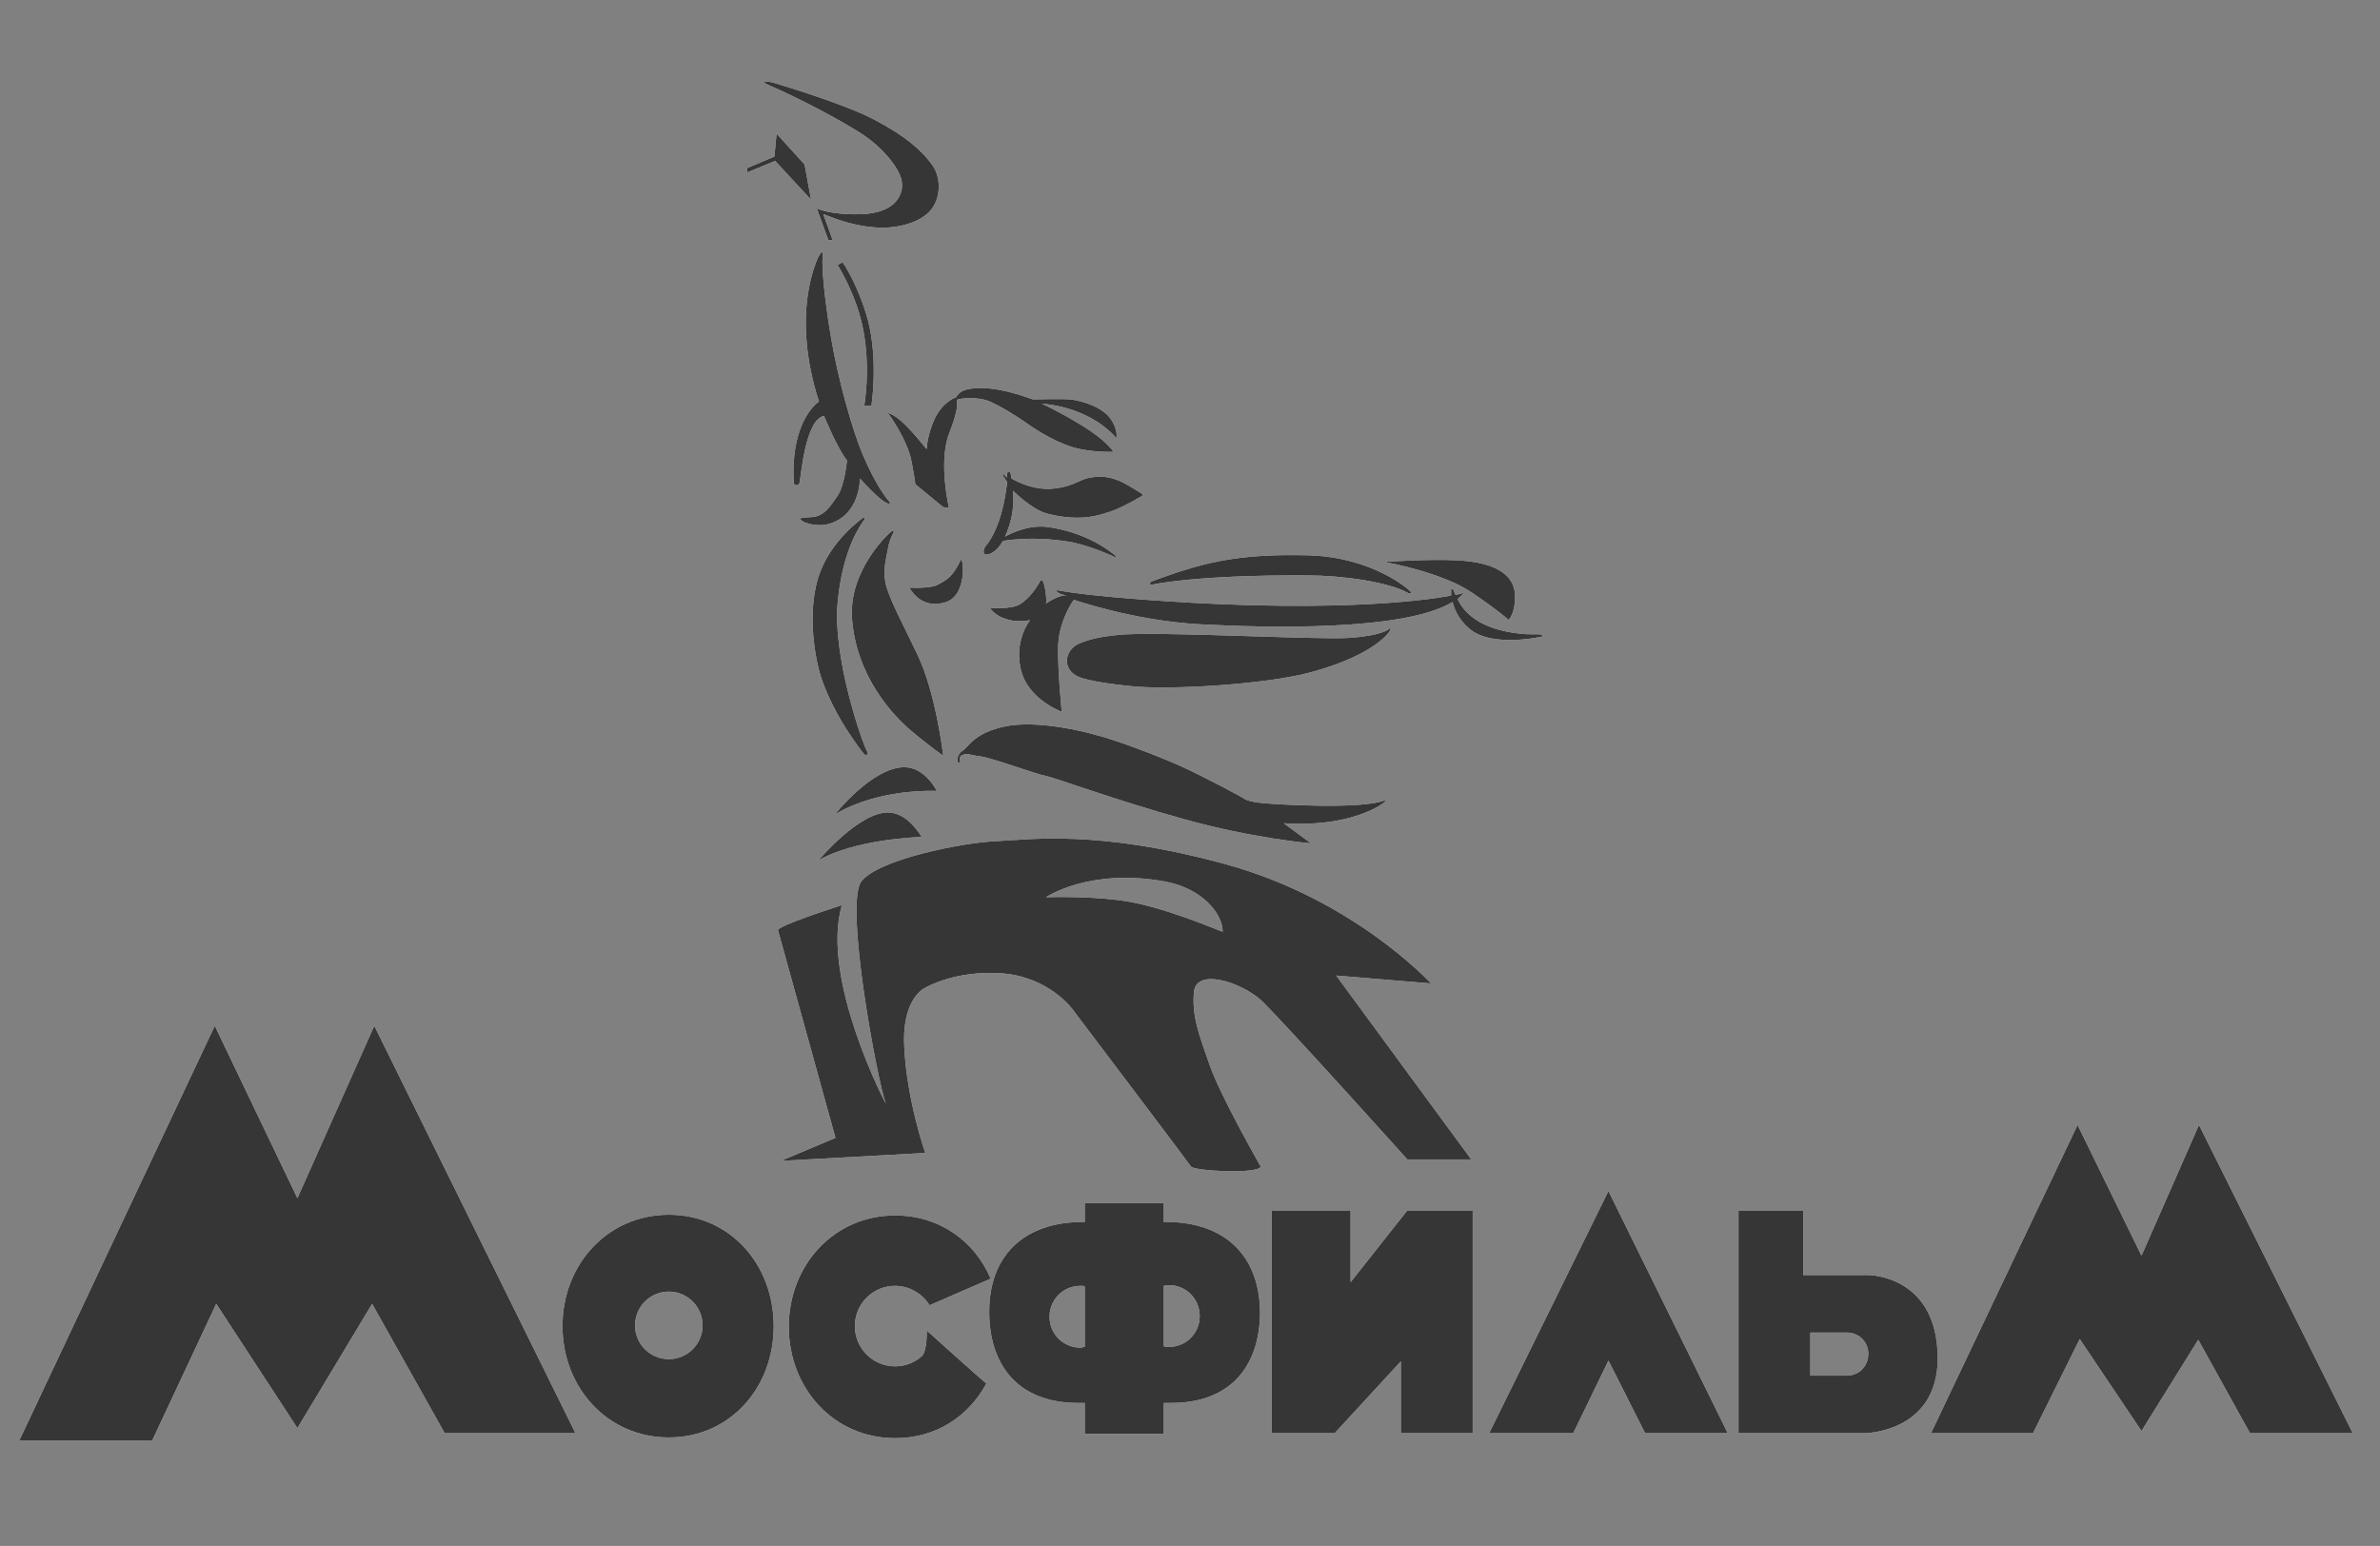 <?xml version="1.0" encoding="UTF-8"?> <!-- Generator: Adobe Illustrator 21.0.2, SVG Export Plug-In . SVG Version: 6.00 Build 0) --> <svg xmlns="http://www.w3.org/2000/svg" xmlns:xlink="http://www.w3.org/1999/xlink" id="Layer_1" x="0px" y="0px" viewBox="0 0 331.3 215.2" style="enable-background:new 0 0 331.3 215.2;" xml:space="preserve"><rect x="0" y="0" width="331.3" height="215.2" fill="#808080" stroke="none"/> <style type="text/css"> .st0{fill:#FFFFFF;} .st1{fill:#363636;} </style> <g id="Layer_1"> <g> <g id="image_7_"> <path class="st0" d="M199.2,136.9c0,0-10.7-11.7-28.6-16.6s-27.4-3.4-32-3.2c-4.6,0.2-16.3,2.5-18.7,5.6 c-2.4,3.2,2.3,28.1,3.4,30.9c0.3,0.7-9.2-17.3-6.1-27.6c0,0-9.1,2.9-8.9,3.5l8,28.9l-7.6,3.2l20.1-1.1c0,0-2.5-7.1-2.9-14.4 c-0.5-7.2,2.9-8.6,2.9-8.6s4.2-2.5,10.7-2c6.5,0.5,9.8,4.9,10.1,5.4c0,0,15.8,20.9,16.2,21.5c0.4,0.6,9.3,1.1,9.7,0 c0,0-5.6-9.8-7.1-14.1c-1.5-4.3-2.5-6.8-2.2-10.2c0.3-3.4,6.5-1.4,9.3,1.1c2.7,2.5,20.4,22.2,20.4,22.2h8.9l-18.8-25.6 L199.2,136.9z M155.7,125.3c-4.9-0.6-10.1-0.4-10.1-0.4s6-4.1,16.5-2.2c5.1,0.9,8.1,4.4,8.1,7C170.2,129.8,161.7,126,155.7,125.3 z"></path> <path class="st0" d="M130.4,110.1c0,0-1.6-3.3-4.5-3.3c-4.5,0-9.7,6.6-9.7,6.6S121.3,109.9,130.4,110.1z"></path> <path class="st0" d="M123.6,113.1c-4.1,0-9.7,6.7-9.7,6.7s4.1-2.8,14.4-3.3C128.2,116.4,126.4,113.1,123.6,113.1z"></path> <path class="st0" d="M140,101.1c-4.4,0.9-5.1,2.8-6,3.4c-0.9,0.6-0.7,1.5-0.7,1.5s0.1,0.2,0.3,0.2c0.2,0-0.3-0.9,0.4-1.1 c0.7-0.3,0.9,0,2.5,0.2c1.6,0.2,7.8,2.5,9,2.7s9.5,3.3,19.2,6c9.6,2.7,17.8,3.4,17.8,3.4l-3.8-2.8c10.7,0.7,15.2-3.7,14.1-3.2 c-3.2,1.3-14.9,0.6-17,0.4s-2.6-0.6-2.6-0.6c-0.2-0.2-5.8-3.2-9.4-4.8c-3.2-1.4-8.8-3.5-11.3-4.1 C151.2,101.9,144.5,100.2,140,101.1z"></path> <path class="st0" d="M120.3,105c0.2,0.2,0.7,0.1,0.4-0.4c-0.6-1-4.8-12.9-4.1-20.7c0.7-7.8,3.5-11.2,3.6-11.4 c0.3-0.4,0.1-0.5-0.1-0.4c-0.1,0.1-4.3,3-6,7.7s-0.9,11,0.2,14.5C116.1,99.7,119.8,104.4,120.3,105z"></path> <path class="st0" d="M127.7,91.1c-2.6-5.4-3.4-6.8-4.2-9.1c-0.8-2.4-0.1-4.3,0.1-5.6s0.8-2.3,0.8-2.3s0.1-0.3-0.2-0.2 c-0.3,0.1-6.1,5.4-5.6,12.2c0.6,8,5.6,13.4,8.2,15.6c2.6,2.2,4.5,3.5,4.5,3.5S130.3,96.5,127.7,91.1z"></path> <path class="st0" d="M133.7,78c-1.1,2.4-2.1,2.8-3,3.3c-1,0.7-4.1,0.5-4.1,0.5s1.4,3,4.8,2.1C134.8,83.1,134.1,77.2,133.7,78z"></path> <path class="st0" d="M214.2,88.3c-0.9,0-2.1,0-2.7-0.1c-1.6-0.2-6.7-0.8-8.6-4.8c0,0,1.1-1,0.9-0.9c-0.4,0.2-1.2,0.3-1.2,0.3 l-0.3-0.7c-0.1-0.2-0.3-0.2-0.3,0l0,0.8c0,0-11,2.4-36.3,1c-18.8-1.1-18.8-2.1-18.6-1.6c0.2,0.5,2.1,0.7,1.2,0.6 c-0.9-0.1-2.7,1.1-2.7,1.1c0.2-0.6-0.3-4-0.8-3.1c-0.5,0.9-1.5,2.4-2.8,3.2s-4.2,0.5-4.2,0.5s0.7,1.4,3.2,1.8 c1.7,0.2,2.4-0.1,2.4-0.1s-2.1,2.6-1.4,6.4c0.5,3.2,3.2,5.3,5.8,6.4c0,0-0.6-5.9-0.5-9.2c0.1-3.3,1.9-6.1,2.2-6.4 c0,0,8.3,2.9,17.5,3.4s28.5,1,35.2-3.1c0,0,0.5,2.6,3,4.2c3,1.8,8.2,0.9,9.5,0.6C214.8,88.5,214.7,88.3,214.2,88.3z"></path> <path class="st0" d="M193.1,78.3c0,0,7.7,1.4,11.8,4.2s5.1,3.8,5.1,3.8s0.9-0.9,0.9-3.1c0.1-4-4.3-5-8.1-5.2s-9.7,0.2-9.7,0.2 C193.1,78,192.9,78.2,193.1,78.3z"></path> <path class="st0" d="M160.3,81.4c0,0,6-1.4,21.8-1.3c4.6,0,11.3,0.9,14,2.5c0.3,0.1,0.4,0,0.3-0.2c-0.1-0.2-5.3-4.9-14.4-5.1 c-8.4-0.2-13,0.7-18.2,2.4c-3.5,1.2-3.6,1.3-3.6,1.3C160,81.2,160.1,81.5,160.3,81.4z"></path> <path class="st0" d="M157.3,95.5c5.2,0.6,18.8-0.2,25.1-1.9c4.5-1.2,8.8-3.1,10.8-5.4c0.7-0.9,0.2-0.8,0.1-0.6c0,0-1,0.9-5.5,1.2 c-4.8,0.3-27.4-1-32.3-0.4c-1.8,0.2-3.3,0.4-5.1,1.1c-2.3,0.9-2.6,3.7-0.3,4.7C151.4,94.8,155.2,95.3,157.3,95.5z"></path> <path class="st0" d="M152.4,66.4c-2.3,0.2-2.4,1.2-5.6,1.6c-3.2,0.4-6-1.4-6-1.4s-0.1-0.4-0.1-0.6c-0.1-0.4-0.4-0.5-0.5-0.1 c0,0.5,0,0.6,0,0.6s-0.2-0.2-0.4-0.4c-0.2-0.2-0.3,0-0.2,0.1l0.6,0.9c-0.7,6.2-2.6,8.4-2.9,8.8c-0.6,0.7-0.4,1.4,0,1.3 c1.4-0.1,2.3-1.9,2.3-1.9c3.8-0.6,7.5-0.2,9.7,0.2c2.8,0.6,5.8,2,5.8,2c0.3,0.2,0.5,0.1,0-0.3c-4.5-3.6-9.9-3.9-9.9-3.9 c-2.8-0.1-5.3,1.4-5.3,1.4c1.6-3.5,1.1-6.4,1.1-6.4c0.1,0.1,2.7,2.7,4.8,3.2c4.9,1.3,7.8,0,8.8-0.3c1-0.3,3.1-1.4,3.9-1.9 c0.8-0.4,0.8-0.4-0.4-1.1C156.9,67.5,155,66.1,152.4,66.4z"></path> <path class="st0" d="M129,62.5c0,0.2-3.4-4.6-5.4-5c0,0,2.7,3.6,3.3,6.8c0.6,3.2,0.5,3.1,0.5,3.1l3.9,3.2l0.8,0.1 c0,0-1.5-6.3,0-10.3c1.5-3.8,1.1-4.5,1.1-4.7c0-0.2,2.7-0.6,4.6,0.2c1.6,0.7,3.5,1.9,5.1,3c1.5,1.1,4.8,3.1,7.4,3.6 c2.4,0.5,4.7,0.4,4.7,0.4s-0.7-1.2-3.2-2.9c-2.5-1.7-6.4-3.7-6.8-3.8c-0.4,0,2.4,0,5.4,1.3c3.4,1.4,5,3.5,5,3.5s0.3-1.1-0.8-2.7 c-1.1-1.6-3.9-2.5-5.6-2.7c-1.4-0.1-4.9,0-5.2,0c-0.2,0-5.9-2.4-9.5-1.3c-0.9,0.3-1.2,1-1.2,1s-1.7,0.5-2.9,2.8 C129.1,60.4,129,62.3,129,62.5z"></path> <path class="st0" d="M113.6,71.9c-0.8,0.2-2.6,0-2.1,0.5c0.5,0.5,2.3,0.9,3.6,0.6c4.7-1.1,4.6-6.4,4.6-6.4c0.1,0.1,2.6,3,3.9,3.5 c0.3,0.1,0.4-0.1,0.1-0.4c-0.3-0.3-1.8-2.2-3.6-6.4c-1.4-3.3-3.4-10.3-4.4-16.2c-1-5.8-1.3-10-1.2-11.2c0.1-1.3-0.2-0.8-0.6-0.1 c-0.1,0.3-3.9,7.7,0.1,20.1c0,0-4,2.5-3.5,11.3c0,0.4,0.7,0.5,0.8,0c0.2-0.9,0.8-8.8,3.4-9.3c0,0,1.9,4.6,3.2,6.2 c0,0-0.3,3.4-1.3,4.9C115.5,70.6,114.9,71.5,113.6,71.9z"></path> <path class="st0" d="M121.3,56.5c0,0,1-6.3-0.5-12c-1.4-5-3.5-8-3.5-8l-0.7,0.4c0,0,2.7,4.2,3.6,9.2c1,5.5,0.1,10.4,0.1,10.4 H121.3z"></path> <path class="st0" d="M106.9,11.8c4.2,1.8,9.9,4.8,13,6.8s5.3,4.9,5.6,6.5c0.4,1.9-0.8,4.5-5.4,4.7c-4.5,0.2-6.4-0.8-6.4-0.8 l1.6,4.4h0.6l-1.3-3.6c1.8,0.7,4.5,1.8,8.1,1.9c3,0,6-1,7.2-2.9c1.1-1.8,1-4.2-0.1-5.8c-1.5-2.1-3.8-4.1-8.2-6.4 c-4.4-2.3-14-5.1-14-5.1C106.4,11.2,106,11.4,106.9,11.8z"></path> <polygon class="st0" points="112,22.9 108.1,18.6 107.8,21.8 104,23.4 104,24 107.9,22.4 112.9,27.8 "></polygon> </g> <g id="Mosfilm_7_"> <path class="st0" d="M2.7,199.7"></path> <path class="st0" d="M2.7,199.7"></path> <polygon class="st0" points="2.7,200.5 29.9,142.8 41.4,166.8 52.1,142.8 80.1,199.5 61.9,199.5 51.8,181.5 41.4,198.8 30.1,181.5 21.2,200.5 "></polygon> <path class="st0" d="M93.1,169.1c-8.5,0-14.8,6.9-14.8,15.5c0,8.5,6.2,15.5,14.8,15.5c8.5,0,14.6-6.9,14.6-15.5 C107.7,176,101.6,169.1,93.1,169.1z M93.1,189.2c-2.6,0-4.7-2.1-4.7-4.7c0-2.6,2.1-4.7,4.7-4.7c2.6,0,4.7,2.1,4.7,4.7 C97.8,187.1,95.7,189.2,93.1,189.2z"></path> <g> <path class="st0" d="M129,185.2c0,0,0.1,2.9-0.7,3.6c-1,0.9-2.3,1.4-3.7,1.4c-3.1,0-5.6-2.5-5.6-5.6c0-3.1,2.5-5.6,5.6-5.6 c2,0,3.8,1.1,4.8,2.7l8.5-3.7c-2.2-5.2-7.1-8.8-13.3-8.8c-8.5,0-14.8,6.9-14.8,15.5c0,8.5,6.2,15.5,14.8,15.5 c5.7,0,10.2-3,12.7-7.6c-1.2-1-8.2-7.3-8.2-7.3L129,185.2z"></path> </g> <g> <path class="st0" d="M162.3,170.1c-0.1,0-0.2,0-0.3,0v-2.6h-11v2.6c-0.1,0-0.1,0-0.2,0c-8.3,0-13.1,4.7-13.1,12.5 c0,7,3.6,12.7,12.4,12.7c0.3,0,0.6,0,0.9,0v4.3h11v-4.3c0.3,0,0.6,0,1,0c8.8,0,12.4-5.7,12.4-12.7 C175.3,174.8,170.5,170.1,162.3,170.1z M151,187.3v0.2c-0.2,0-0.4,0.1-0.6,0.1c-2.4,0-4.3-1.9-4.3-4.3c0-2.4,1.9-4.3,4.3-4.3 c0.1,0,0.2,0,0.2,0c0.1,0,0.3,0,0.4,0.1V187.3z M162.7,187.5c-0.2,0-0.5,0-0.7-0.1c0,0,0,0,0,0v-8.4c0.2,0,0.3-0.1,0.5-0.1 c0.1,0,0.2,0,0.2,0c2.4,0,4.3,1.9,4.3,4.3C167,185.6,165.1,187.5,162.7,187.5z"></path> </g> <polygon class="st0" points="177,168.5 188,168.5 188,178.5 195.9,168.5 205,168.5 205,199.5 195,199.5 195,189.5 185.8,199.5 177,199.5 "></polygon> <polygon class="st0" points="207.3,199.5 219,199.5 223.9,189.4 229,199.5 240.5,199.5 223.9,165.8 "></polygon> <g> <path class="st0" d="M269.7,188c-0.6-10.5-9.6-10.5-9.6-10.5H251v-9h-9v31h17.7C259.8,199.5,270.4,199.3,269.7,188z M257.1,191.5H252v-6h5.1c2,0,3.5,1.9,2.8,4C259.5,190.7,258.4,191.5,257.1,191.5z"></path> </g> <polygon class="st0" points="268.8,199.5 289.2,156.6 298.1,174.8 306.1,156.6 327.5,199.5 313.2,199.5 306,186.5 298.1,199.2 289.5,186.4 283,199.5 "></polygon> </g> </g> <g> <g id="image_6_"> <path class="st1" d="M199.2,136.9c0,0-10.7-11.7-28.6-16.6s-27.4-3.4-32-3.2c-4.6,0.2-16.3,2.5-18.7,5.6 c-2.4,3.2,2.3,28.1,3.4,30.9c0.3,0.7-9.2-17.3-6.1-27.6c0,0-9.1,2.9-8.9,3.5l8,28.9l-7.6,3.2l20.1-1.1c0,0-2.5-7.1-2.9-14.4 c-0.5-7.2,2.9-8.6,2.9-8.6s4.2-2.5,10.7-2c6.5,0.5,9.8,4.9,10.1,5.4c0,0,15.8,20.9,16.2,21.5c0.4,0.6,9.3,1.1,9.7,0 c0,0-5.6-9.8-7.1-14.1c-1.5-4.3-2.5-6.8-2.2-10.2c0.3-3.4,6.5-1.4,9.3,1.1c2.7,2.5,20.4,22.2,20.4,22.2h8.9l-18.8-25.6 L199.2,136.9z M155.7,125.3c-4.9-0.6-10.1-0.4-10.1-0.4s6-4.1,16.5-2.2c5.1,0.9,8.1,4.4,8.1,7C170.2,129.8,161.7,126,155.7,125.3 z"></path> <path class="st1" d="M130.4,110.1c0,0-1.6-3.3-4.5-3.3c-4.5,0-9.7,6.6-9.7,6.6S121.3,109.9,130.4,110.1z"></path> <path class="st1" d="M123.6,113.1c-4.1,0-9.7,6.7-9.7,6.7s4.1-2.8,14.4-3.3C128.2,116.4,126.4,113.1,123.6,113.1z"></path> <path class="st1" d="M140,101.1c-4.4,0.9-5.1,2.8-6,3.4c-0.9,0.6-0.7,1.5-0.7,1.5s0.1,0.2,0.3,0.2c0.2,0-0.3-0.9,0.4-1.1 c0.7-0.3,0.9,0,2.5,0.2c1.6,0.2,7.8,2.5,9,2.7s9.5,3.3,19.2,6c9.6,2.7,17.8,3.4,17.8,3.4l-3.8-2.8c10.7,0.7,15.2-3.7,14.1-3.2 c-3.2,1.3-14.9,0.6-17,0.4s-2.6-0.6-2.6-0.6c-0.2-0.2-5.8-3.2-9.4-4.8c-3.2-1.4-8.8-3.5-11.3-4.1 C151.2,101.9,144.5,100.2,140,101.1z"></path> <path class="st1" d="M120.3,105c0.2,0.2,0.7,0.1,0.4-0.4c-0.6-1-4.8-12.9-4.1-20.7c0.7-7.8,3.5-11.2,3.6-11.4 c0.3-0.4,0.1-0.5-0.1-0.4c-0.1,0.1-4.3,3-6,7.7s-0.9,11,0.2,14.5C116.1,99.7,119.8,104.4,120.3,105z"></path> <path class="st1" d="M127.7,91.1c-2.6-5.4-3.4-6.8-4.2-9.1c-0.8-2.4-0.1-4.3,0.1-5.6s0.8-2.3,0.8-2.3s0.1-0.3-0.2-0.2 c-0.3,0.1-6.1,5.4-5.6,12.2c0.6,8,5.6,13.4,8.2,15.6c2.6,2.2,4.5,3.5,4.5,3.5S130.3,96.5,127.7,91.1z"></path> <path class="st1" d="M133.7,78c-1.1,2.4-2.1,2.8-3,3.3c-1,0.7-4.1,0.5-4.1,0.5s1.4,3,4.8,2.1C134.8,83.1,134.1,77.2,133.7,78z"></path> <path class="st1" d="M214.2,88.3c-0.9,0-2.1,0-2.7-0.1c-1.6-0.2-6.7-0.8-8.6-4.8c0,0,1.1-1,0.9-0.9c-0.4,0.2-1.2,0.3-1.2,0.3 l-0.3-0.7c-0.1-0.2-0.3-0.2-0.3,0l0,0.8c0,0-11,2.4-36.3,1c-18.8-1.1-18.8-2.1-18.6-1.6c0.2,0.5,2.1,0.7,1.2,0.6 c-0.9-0.1-2.7,1.1-2.7,1.1c0.2-0.6-0.3-4-0.8-3.1c-0.5,0.9-1.5,2.4-2.8,3.2s-4.2,0.5-4.2,0.5s0.7,1.4,3.2,1.8 c1.7,0.2,2.4-0.1,2.4-0.1s-2.1,2.6-1.4,6.4c0.5,3.2,3.2,5.3,5.8,6.4c0,0-0.6-5.9-0.5-9.2c0.1-3.3,1.9-6.1,2.2-6.4 c0,0,8.3,2.9,17.5,3.4s28.5,1,35.2-3.1c0,0,0.5,2.6,3,4.2c3,1.8,8.2,0.9,9.5,0.6C214.8,88.5,214.7,88.3,214.2,88.3z"></path> <path class="st1" d="M193.1,78.3c0,0,7.7,1.4,11.8,4.2s5.1,3.8,5.1,3.8s0.9-0.9,0.9-3.1c0.1-4-4.3-5-8.1-5.2s-9.7,0.2-9.7,0.2 C193.1,78,192.9,78.2,193.1,78.3z"></path> <path class="st1" d="M160.3,81.4c0,0,6-1.4,21.8-1.3c4.6,0,11.3,0.9,14,2.5c0.3,0.1,0.4,0,0.3-0.2c-0.1-0.2-5.3-4.9-14.4-5.1 c-8.4-0.2-13,0.7-18.2,2.4c-3.5,1.2-3.6,1.3-3.6,1.3C160,81.2,160.1,81.5,160.3,81.4z"></path> <path class="st1" d="M157.3,95.5c5.2,0.6,18.8-0.2,25.1-1.9c4.5-1.2,8.8-3.1,10.8-5.4c0.7-0.9,0.2-0.8,0.1-0.6c0,0-1,0.9-5.5,1.2 c-4.8,0.3-27.4-1-32.3-0.4c-1.8,0.2-3.3,0.4-5.1,1.1c-2.3,0.9-2.6,3.7-0.3,4.7C151.4,94.8,155.2,95.3,157.3,95.5z"></path> <path class="st1" d="M152.4,66.4c-2.3,0.2-2.4,1.2-5.6,1.6c-3.2,0.4-6-1.4-6-1.4s-0.1-0.4-0.1-0.6c-0.1-0.4-0.4-0.5-0.5-0.1 c0,0.5,0,0.6,0,0.6s-0.2-0.2-0.4-0.4c-0.2-0.2-0.3,0-0.2,0.1l0.6,0.9c-0.7,6.2-2.6,8.4-2.9,8.8c-0.6,0.7-0.4,1.4,0,1.3 c1.4-0.1,2.3-1.9,2.3-1.9c3.8-0.6,7.5-0.2,9.7,0.2c2.8,0.6,5.8,2,5.8,2c0.3,0.2,0.5,0.1,0-0.3c-4.5-3.6-9.9-3.9-9.9-3.9 c-2.8-0.1-5.3,1.4-5.3,1.4c1.6-3.5,1.1-6.4,1.1-6.4c0.1,0.1,2.7,2.7,4.8,3.2c4.9,1.3,7.8,0,8.8-0.3c1-0.3,3.1-1.4,3.9-1.9 c0.8-0.4,0.8-0.4-0.4-1.1C156.9,67.5,155,66.1,152.4,66.4z"></path> <path class="st1" d="M129,62.5c0,0.2-3.4-4.6-5.4-5c0,0,2.7,3.6,3.3,6.8c0.6,3.2,0.5,3.1,0.5,3.1l3.9,3.2l0.8,0.1 c0,0-1.5-6.3,0-10.3c1.5-3.8,1.1-4.5,1.1-4.7c0-0.2,2.7-0.6,4.6,0.2c1.6,0.7,3.5,1.9,5.1,3c1.5,1.1,4.8,3.1,7.4,3.6 c2.4,0.5,4.7,0.4,4.7,0.4s-0.7-1.2-3.2-2.9c-2.5-1.7-6.4-3.7-6.8-3.8c-0.4,0,2.4,0,5.4,1.3c3.4,1.4,5,3.5,5,3.5s0.3-1.1-0.8-2.7 c-1.1-1.6-3.9-2.5-5.6-2.7c-1.4-0.1-4.9,0-5.2,0c-0.2,0-5.9-2.4-9.5-1.3c-0.9,0.3-1.2,1-1.2,1s-1.7,0.5-2.9,2.8 C129.1,60.4,129,62.3,129,62.5z"></path> <path class="st1" d="M113.6,71.9c-0.8,0.2-2.6,0-2.1,0.5c0.5,0.5,2.3,0.9,3.6,0.6c4.7-1.1,4.6-6.4,4.6-6.4c0.1,0.1,2.6,3,3.9,3.5 c0.3,0.1,0.4-0.1,0.1-0.4c-0.3-0.3-1.8-2.2-3.6-6.4c-1.4-3.3-3.4-10.3-4.4-16.2c-1-5.8-1.3-10-1.2-11.2c0.1-1.3-0.2-0.8-0.6-0.1 c-0.1,0.3-3.9,7.7,0.1,20.1c0,0-4,2.5-3.5,11.3c0,0.4,0.7,0.5,0.8,0c0.2-0.9,0.8-8.8,3.4-9.3c0,0,1.9,4.6,3.2,6.2 c0,0-0.3,3.4-1.3,4.9C115.5,70.6,114.9,71.5,113.6,71.9z"></path> <path class="st1" d="M121.3,56.5c0,0,1-6.3-0.5-12c-1.4-5-3.5-8-3.5-8l-0.7,0.4c0,0,2.7,4.2,3.6,9.2c1,5.5,0.1,10.4,0.1,10.4 H121.3z"></path> <path class="st1" d="M106.9,11.8c4.2,1.8,9.9,4.8,13,6.8s5.3,4.9,5.6,6.5c0.4,1.9-0.8,4.5-5.4,4.7c-4.5,0.2-6.4-0.8-6.4-0.8 l1.6,4.4h0.6l-1.3-3.6c1.8,0.7,4.5,1.8,8.1,1.9c3,0,6-1,7.2-2.9c1.1-1.8,1-4.2-0.1-5.8c-1.5-2.1-3.8-4.1-8.2-6.4 c-4.4-2.3-14-5.1-14-5.1C106.4,11.2,106,11.4,106.9,11.8z"></path> <polygon class="st1" points="112,22.9 108.1,18.6 107.8,21.8 104,23.4 104,24 107.9,22.4 112.9,27.8 "></polygon> </g> <g id="Mosfilm_6_"> <path class="st1" d="M2.7,199.7"></path> <path class="st1" d="M2.7,199.7"></path> <polygon class="st1" points="2.7,200.5 29.9,142.8 41.4,166.8 52.1,142.8 80.1,199.5 61.9,199.5 51.8,181.5 41.4,198.8 30.1,181.5 21.2,200.5 "></polygon> <path class="st1" d="M93.1,169.1c-8.5,0-14.8,6.9-14.8,15.5c0,8.5,6.2,15.5,14.8,15.5c8.5,0,14.6-6.9,14.6-15.5 C107.7,176,101.6,169.1,93.1,169.1z M93.1,189.2c-2.6,0-4.7-2.1-4.7-4.7c0-2.6,2.1-4.7,4.7-4.7c2.6,0,4.7,2.1,4.7,4.7 C97.8,187.1,95.7,189.2,93.1,189.2z"></path> <g> <path class="st1" d="M129,185.2c0,0,0.1,2.9-0.7,3.6c-1,0.9-2.3,1.4-3.7,1.4c-3.1,0-5.6-2.5-5.6-5.6c0-3.1,2.5-5.6,5.6-5.6 c2,0,3.8,1.1,4.8,2.7l8.5-3.7c-2.2-5.2-7.1-8.8-13.3-8.8c-8.5,0-14.8,6.9-14.8,15.5c0,8.5,6.2,15.5,14.8,15.5 c5.7,0,10.2-3,12.7-7.6c-1.2-1-8.2-7.3-8.2-7.3L129,185.2z"></path> </g> <g> <path class="st1" d="M162.3,170.1c-0.1,0-0.2,0-0.3,0v-2.6h-11v2.6c-0.1,0-0.1,0-0.2,0c-8.3,0-13.1,4.7-13.1,12.5 c0,7,3.6,12.7,12.4,12.7c0.3,0,0.6,0,0.9,0v4.3h11v-4.3c0.3,0,0.6,0,1,0c8.8,0,12.4-5.7,12.4-12.7 C175.3,174.8,170.5,170.1,162.3,170.1z M151,187.3v0.2c-0.2,0-0.4,0.1-0.6,0.1c-2.4,0-4.3-1.9-4.3-4.3c0-2.4,1.9-4.3,4.3-4.3 c0.1,0,0.2,0,0.2,0c0.1,0,0.3,0,0.4,0.1V187.3z M162.7,187.5c-0.2,0-0.5,0-0.7-0.1c0,0,0,0,0,0v-8.4c0.2,0,0.3-0.1,0.5-0.1 c0.1,0,0.2,0,0.2,0c2.4,0,4.3,1.9,4.3,4.3C167,185.6,165.1,187.5,162.7,187.5z"></path> </g> <polygon class="st1" points="177,168.5 188,168.5 188,178.5 195.9,168.5 205,168.5 205,199.5 195,199.5 195,189.5 185.8,199.5 177,199.5 "></polygon> <polygon class="st1" points="207.3,199.5 219,199.5 223.9,189.4 229,199.5 240.5,199.5 223.9,165.8 "></polygon> <g> <path class="st1" d="M269.7,188c-0.6-10.5-9.6-10.5-9.6-10.5H251v-9h-9v31h17.7C259.8,199.5,270.4,199.3,269.7,188z M257.1,191.5H252v-6h5.1c2,0,3.5,1.9,2.8,4C259.5,190.7,258.4,191.5,257.1,191.5z"></path> </g> <polygon class="st1" points="268.8,199.5 289.2,156.6 298.1,174.8 306.1,156.6 327.5,199.5 313.2,199.5 306,186.5 298.1,199.2 289.5,186.4 283,199.5 "></polygon> </g> </g> </g> </svg> 